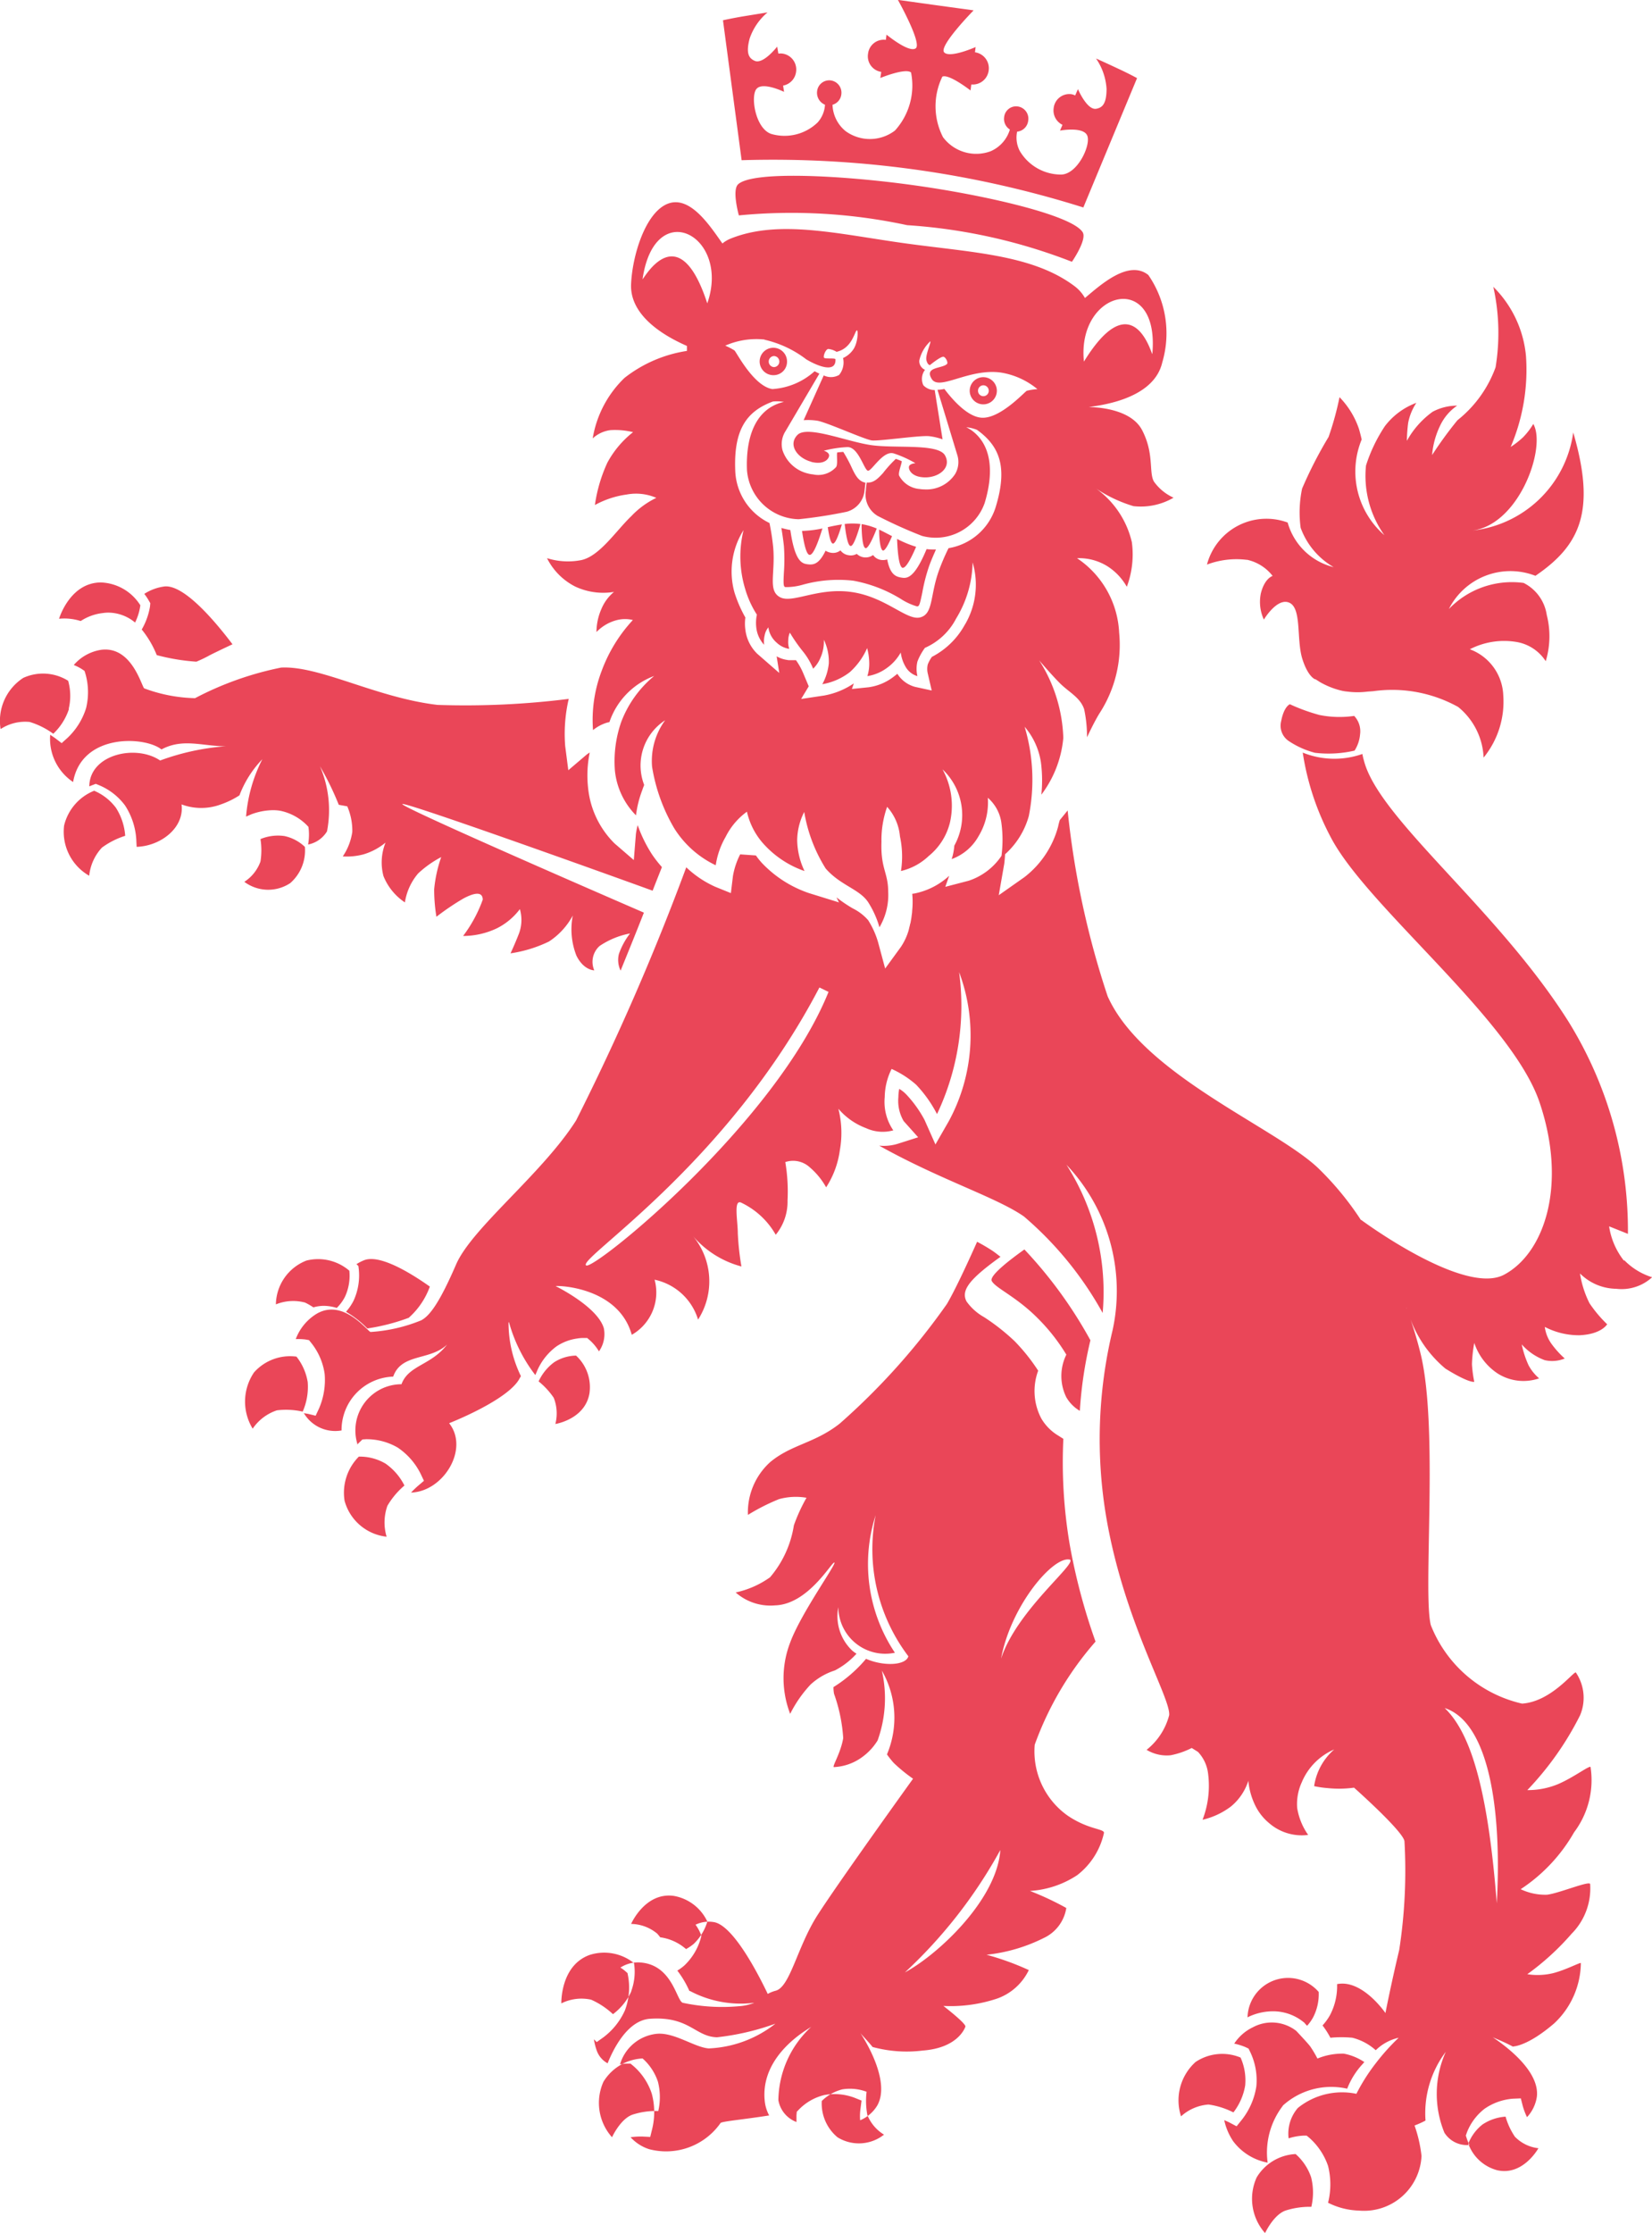 <svg xmlns="http://www.w3.org/2000/svg" xmlns:xlink="http://www.w3.org/1999/xlink" width="41.987" height="56.713" viewBox="0 0 41.987 56.713">
  <defs>
    <clipPath id="clip-path">
      <path id="Path_31950" data-name="Path 31950" d="M0,28.837H41.987V-27.876H0Z" transform="translate(0 27.876)" fill="#ea4658"/>
    </clipPath>
  </defs>
  <g id="Group_16622" data-name="Group 16622" transform="translate(0 27.876)" opacity="0.999">
    <g id="Group_16621" data-name="Group 16621" transform="translate(0 -27.876)" clip-path="url(#clip-path)">
      <g id="Group_16620" data-name="Group 16620" transform="translate(0.001 0)">
        <path id="Path_31949" data-name="Path 31949" d="M10,4.845a.348.348,0,1,1,.336-.346A.341.341,0,0,1,10,4.845m0-.486a.141.141,0,0,0,0,.281.14.14,0,0,0,0-.281m5.324,1.227a.345.345,0,0,1,0-.69.345.345,0,0,1,0,.69m0-.484a.138.138,0,0,0-.134.14.136.136,0,1,0,.273,0,.138.138,0,0,0-.138-.14M4.975,10.225a1.62,1.62,0,0,1-.739-.732,1.762,1.762,0,0,0,.871.049c.466-.1.883-.745,1.27-1.115a2.172,2.172,0,0,1,.637-.466,1.3,1.3,0,0,0-.751-.085,2.347,2.347,0,0,0-.81.267A3.833,3.833,0,0,1,5.77,7.067a2.486,2.486,0,0,1,.653-.775,1.947,1.947,0,0,0-.574-.051.816.816,0,0,0-.452.21,2.753,2.753,0,0,1,.81-1.538,3.4,3.4,0,0,1,1.585-.684s0-.045,0-.126c-.338-.151-1.449-.661-1.42-1.558C6.4,1.83,6.722.746,7.282.5,7.866.246,8.388,1.072,8.694,1.5a.788.788,0,0,1,.214-.126c1.235-.494,2.744-.11,4.441.124S16.6,1.784,17.664,2.6a.979.979,0,0,1,.244.285c.4-.336,1.113-.983,1.611-.584a2.607,2.607,0,0,1,.354,2.22c-.226.979-1.7,1.1-1.864,1.135,0,0,1.038-.016,1.351.584s.167,1.066.3,1.306a1.24,1.24,0,0,0,.5.411,1.651,1.651,0,0,1-1.021.214,3.555,3.555,0,0,1-1.027-.5A2.325,2.325,0,0,1,19.1,9.087a2.344,2.344,0,0,1-.128,1.133,1.474,1.474,0,0,0-.492-.521,1.362,1.362,0,0,0-.773-.205,2.411,2.411,0,0,1,1.07,1.89,3.187,3.187,0,0,1-.5,2.051c-.14.226-.317.608-.317.608a3.271,3.271,0,0,0-.073-.716c-.108-.315-.407-.433-.657-.7-.187-.189-.486-.539-.486-.539a3.878,3.878,0,0,1,.614,1.971A2.808,2.808,0,0,1,16.8,15.5a3.569,3.569,0,0,0-.01-.814,1.8,1.8,0,0,0-.415-.911,4.705,4.705,0,0,1,.106,2.268,2.035,2.035,0,0,1-.7,1.052,3.2,3.2,0,0,0,0-.9,1.027,1.027,0,0,0-.342-.616,1.647,1.647,0,0,1-.236.977,1.281,1.281,0,0,1-.682.58,1.508,1.508,0,0,0,.067-.342,1.6,1.6,0,0,0-.3-1.937,1.914,1.914,0,0,1,.191,1.341,1.575,1.575,0,0,1-.541.859,1.525,1.525,0,0,1-.706.382,2.411,2.411,0,0,0-.026-.879,1.289,1.289,0,0,0-.326-.751,2.527,2.527,0,0,0-.144.891c-.022.684.169.773.171,1.261a1.611,1.611,0,0,1-.222.907,2.425,2.425,0,0,0-.291-.643c-.224-.33-.7-.419-1.076-.85a3.906,3.906,0,0,1-.545-1.436,1.624,1.624,0,0,0-.179.714,1.884,1.884,0,0,0,.187.787,2.506,2.506,0,0,1-1-.645,1.814,1.814,0,0,1-.464-.863,1.755,1.755,0,0,0-.541.639,2.028,2.028,0,0,0-.252.722,2.523,2.523,0,0,1-1.054-.938,4.473,4.473,0,0,1-.564-1.565,1.749,1.749,0,0,1,.332-1.18,1.369,1.369,0,0,0-.533,1.642c-.014.041-.031.079-.045.124a2.766,2.766,0,0,0-.163.649,1.886,1.886,0,0,1-.535-1.129,3.037,3.037,0,0,1,.159-1.241,2.8,2.8,0,0,1,.838-1.17,1.9,1.9,0,0,0-1.137,1.172c-.024.006-.045.008-.069.016a1.029,1.029,0,0,0-.348.187,3.5,3.5,0,0,1,.222-1.51,3.859,3.859,0,0,1,.791-1.286A.846.846,0,0,0,6,11.069a1.1,1.1,0,0,0-.507.3,1.463,1.463,0,0,1,.126-.588,1.116,1.116,0,0,1,.319-.431,1.682,1.682,0,0,1-.968-.128M19.621,4.3c.189-2.136-1.927-1.609-1.739.2,1.286-2.085,1.744-.057,1.739-.2M14.86,11.177A2,2,0,0,0,15.053,9.6a2.832,2.832,0,0,1-.419,1.426,1.632,1.632,0,0,1-.793.745,1.479,1.479,0,0,0-.191.348.805.805,0,0,0,0,.37.511.511,0,0,1-.3-.236.949.949,0,0,1-.124-.364,1.2,1.2,0,0,1-.362.4,1.133,1.133,0,0,1-.486.2,1.058,1.058,0,0,0,.047-.356,1.52,1.52,0,0,0-.053-.356,1.781,1.781,0,0,1-.439.61,1.574,1.574,0,0,1-.7.307,1.393,1.393,0,0,0,.165-.529,1.276,1.276,0,0,0-.126-.6,1.012,1.012,0,0,1-.09.466A.81.81,0,0,1,11,12.3a1.785,1.785,0,0,0-.246-.421,4.1,4.1,0,0,1-.346-.494.5.5,0,0,0-.041.2.549.549,0,0,0,.026.212.6.6,0,0,1-.319-.157.616.616,0,0,1-.212-.389.436.436,0,0,0-.094.2.663.663,0,0,0-.014.242.764.764,0,0,1-.2-.446.987.987,0,0,1,.016-.319,2.5,2.5,0,0,1-.3-.661,2.822,2.822,0,0,1-.039-1.487A1.977,1.977,0,0,0,9,10.363,3.266,3.266,0,0,0,9.277,11a1.122,1.122,0,0,0,0,.309,1.02,1.02,0,0,0,.3.61l.562.49-.067-.423a.751.751,0,0,0,.269.092.23.23,0,0,0,.043.006l.179,0a1.656,1.656,0,0,1,.185.332l.14.332-.193.321.582-.087a1.96,1.96,0,0,0,.757-.309l-.049.142.423-.043a1.338,1.338,0,0,0,.614-.25c.041-.031.081-.061.118-.092a.768.768,0,0,0,.45.332l.423.092-.1-.433a.492.492,0,0,1,0-.228A.862.862,0,0,1,14.018,12a2,2,0,0,0,.842-.826M9.766,3.94a1.967,1.967,0,0,0-1,.155A1.655,1.655,0,0,1,9,4.217c.051.045.486.905.962.981a1.768,1.768,0,0,0,1.074-.452c.006,0,.053.028.122.061L10.3,6.263a.607.607,0,0,0-.079.488.9.9,0,0,0,.657.594.653.653,0,0,0,.118.02.61.61,0,0,0,.584-.183c.053-.057.012-.307.031-.374.053-.006.108-.012.155-.014A3.647,3.647,0,0,1,12,7.236c.079.159.157.307.33.34-.008.067-.016.14-.024.2a.618.618,0,0,1-.456.539,12.03,12.03,0,0,1-1.217.189A1.35,1.35,0,0,1,9.318,7.258c-.033-.836.212-1.477.793-1.691a1.026,1.026,0,0,1,.146-.043,1.058,1.058,0,0,0-.279-.01c-.677.248-1,.722-.958,1.756A1.533,1.533,0,0,0,9.89,8.6a5.989,5.989,0,0,1,.094.614c.059.667-.142,1.1.173,1.27s.966-.256,1.827-.13,1.388.724,1.729.645.256-.547.476-1.17a5.528,5.528,0,0,1,.252-.59,1.512,1.512,0,0,0,1.2-1.05c.3-.987.116-1.53-.476-1.955a1.019,1.019,0,0,0-.273-.067,1.377,1.377,0,0,1,.134.079c.507.368.574,1.054.332,1.849a1.32,1.32,0,0,1-1.593.832,11.816,11.816,0,0,1-1.125-.507.63.63,0,0,1-.3-.649c0-.057.012-.128.022-.2.175.018.289-.106.409-.234a3.189,3.189,0,0,1,.33-.366,1.535,1.535,0,0,1,.151.059c0,.071-.1.3-.065.37a.646.646,0,0,0,.519.336.734.734,0,0,0,.12.01.868.868,0,0,0,.783-.391.6.6,0,0,0,.051-.494l-.5-1.644a.947.947,0,0,0,.175-.022c.151.2.543.684.92.728.476.059,1.117-.653,1.176-.682A1.47,1.47,0,0,1,16.7,5.2a1.94,1.94,0,0,0-.926-.421c-.82-.116-1.567.474-1.76.163s.252-.26.385-.378c.037-.028-.016-.157-.079-.185s-.352.21-.352.21-.061,0-.09-.128.126-.458.1-.476a.944.944,0,0,0-.281.492.242.242,0,0,0,.146.232A.381.381,0,0,0,13.8,5.1a.384.384,0,0,0,.289.122l.2,1.253a1.528,1.528,0,0,0-.328-.079c-.226-.031-1.284.13-1.471.106S11.32,6.03,11.094,6a1.641,1.641,0,0,0-.336-.012l.511-1.137a.416.416,0,0,0,.391-.012.5.5,0,0,0,.1-.429.633.633,0,0,0,.264-.224c.118-.177.122-.49.087-.48s-.087.238-.234.387a.547.547,0,0,1-.283.159.491.491,0,0,0-.21-.073c-.067.008-.134.183-.108.222s.291,0,.291.043c.016.354-.444.177-.741,0a2.755,2.755,0,0,0-1.064-.5M6.665,2.4c-.037.136.881-1.723,1.644.621C8.909,1.31,6.978.276,6.665,2.4M10.95,7.047c.352.09.47-.1.454-.177s-.134-.106-.134-.106a2.869,2.869,0,0,1,.6-.092c.283-.008.427.588.523.6s.385-.525.657-.439a2.8,2.8,0,0,1,.549.248s-.122.006-.157.069.033.283.393.291.688-.246.517-.557-1.253-.173-1.876-.262-1.63-.511-1.876-.258,0,.588.352.68m1.573,2.368a.325.325,0,0,1-.417-.028.3.3,0,0,1-.2.035.309.309,0,0,1-.214-.124.3.3,0,0,1-.236.061.355.355,0,0,1-.142-.053c-.165.342-.307.364-.45.346s-.328-.051-.446-.871a1.843,1.843,0,0,1-.228-.053c.026.155.049.313.065.464a4.705,4.705,0,0,1,0,.661c-.014.256-.014.354.022.372,0,0,.008.006.024.006a1.538,1.538,0,0,0,.441-.063,3.37,3.37,0,0,1,1.276-.1,3.508,3.508,0,0,1,1.206.462,1.557,1.557,0,0,0,.407.189l.026,0c.043-.01.063-.1.116-.354a4.53,4.53,0,0,1,.161-.635c.051-.151.118-.3.185-.454a1.553,1.553,0,0,1-.238-.01c-.319.767-.507.747-.649.722s-.279-.083-.352-.46a.356.356,0,0,1-.149.014.3.3,0,0,1-.21-.126M13.55.02C11.717-.235,9.45-.349,9.09,0c-.157.153.022.787.022.787a13.954,13.954,0,0,1,4.276.248,14.032,14.032,0,0,1,4.189.93s.385-.555.275-.747C17.592.783,15.377.272,13.55.02m4.315.57L19.232-2.7s-.2-.11-.472-.236c-.321-.151-.57-.262-.57-.262a1.53,1.53,0,0,1,.267.769c0,.4-.118.484-.271.509-.232.026-.456-.5-.456-.5l-.071.161a.331.331,0,0,0-.1-.033.4.4,0,0,0-.446.352.406.406,0,0,0,.224.427l-.063.146s.584-.108.69.122-.24.989-.663.995a1.219,1.219,0,0,1-1.05-.6.737.737,0,0,1-.067-.49.314.314,0,0,0,.281-.275A.313.313,0,0,0,16.2-1.98a.305.305,0,0,0-.346.273A.317.317,0,0,0,16-1.394a.871.871,0,0,1-.488.551A1.054,1.054,0,0,1,14.3-1.2a1.72,1.72,0,0,1-.016-1.538c.169-.075.716.352.716.352l.02-.153a.406.406,0,0,0,.441-.354.409.409,0,0,0-.342-.462h-.006l.016-.134s-.659.293-.8.134.749-1.066.749-1.066l-.962-.132-.962-.134s.627,1.119.45,1.233-.739-.35-.739-.35l-.018.132a.009.009,0,0,1-.006,0,.4.4,0,0,0-.446.354.4.4,0,0,0,.336.46l-.024.155s.637-.262.781-.14a1.7,1.7,0,0,1-.409,1.475,1.05,1.05,0,0,1-1.255.014.9.9,0,0,1-.332-.669.311.311,0,0,0,.224-.262.314.314,0,0,0-.267-.356.31.31,0,0,0-.348.269.327.327,0,0,0,.2.348.735.735,0,0,1-.189.452,1.211,1.211,0,0,1-1.166.293C9.536-1.4,9.4-2.237,9.56-2.426s.7.075.7.075l-.024-.159a.406.406,0,0,0,.33-.35.408.408,0,0,0-.34-.462.4.4,0,0,0-.11,0L10.085-3.5s-.35.454-.568.362c-.142-.061-.234-.177-.132-.564a1.491,1.491,0,0,1,.456-.667l-.616.1c-.291.049-.517.1-.517.1L9.182-.615a26.286,26.286,0,0,1,8.683,1.2M12.775,9.3c.057.006.153-.187.23-.366-.112-.057-.22-.116-.328-.167,0,.216.026.521.1.533m.5.437c.085.01.226-.267.34-.533a2.83,2.83,0,0,1-.484-.2c.012.317.045.72.144.736m-.946-.5c.073.01.205-.293.285-.5a1.682,1.682,0,0,0-.385-.112c0,.21.02.6.1.608m-.378-.053c.075.014.193-.358.248-.557a1.523,1.523,0,0,0-.4,0c.026.22.073.547.149.557m-1.042.226c.1.016.234-.368.328-.671a2.872,2.872,0,0,1-.519.063c.043.291.106.6.191.608m.592-.287c.071.012.169-.283.23-.486-.12.018-.238.043-.358.069.028.2.071.409.128.417M-3,14.6a3.884,3.884,0,0,0-.413,1.457L-3.283,16a1.631,1.631,0,0,1,.545-.106,1.085,1.085,0,0,1,.2.016,1.334,1.334,0,0,1,.649.344l.061.063.01.087a1.487,1.487,0,0,1-.018.362.722.722,0,0,0,.48-.334,2.811,2.811,0,0,0-.179-1.654,7.3,7.3,0,0,1,.478.979l.216.039a1.556,1.556,0,0,1,.128.647,1.484,1.484,0,0,1-.242.625,1.637,1.637,0,0,0,.523-.051,1.587,1.587,0,0,0,.564-.3,1.349,1.349,0,0,0-.053.85,1.452,1.452,0,0,0,.545.669A1.477,1.477,0,0,1,.961,17.5a2.676,2.676,0,0,1,.586-.415,3.44,3.44,0,0,0-.179.816,4.254,4.254,0,0,0,.057.7,6.5,6.5,0,0,1,.686-.464c.271-.144.486-.187.492.028a3.468,3.468,0,0,1-.5.924,2.008,2.008,0,0,0,.869-.2,1.67,1.67,0,0,0,.574-.482.983.983,0,0,1-.02.612c-.108.281-.218.511-.218.511a3.347,3.347,0,0,0,.977-.3,1.809,1.809,0,0,0,.606-.661,1.828,1.828,0,0,0,.092,1.019c.185.376.454.374.454.374a.541.541,0,0,1,.134-.618,2.063,2.063,0,0,1,.775-.319,1.852,1.852,0,0,0-.283.521.628.628,0,0,0,.043.423c.216-.529.423-1.04.592-1.473-1.617-.7-6.15-2.675-6.14-2.757s5.039,1.719,6.362,2.2c.1-.258.183-.462.236-.6A2.987,2.987,0,0,1,6.9,17.01a3.52,3.52,0,0,1-.36-.736,1.888,1.888,0,0,0-.045.226l-.053.661-.49-.423a2.3,2.3,0,0,1-.671-1.4,2.876,2.876,0,0,1,.041-.909.78.78,0,0,0-.083.057l-.462.393-.079-.612a3.9,3.9,0,0,1,.09-1.2,21.047,21.047,0,0,1-3.334.153c-1.56-.183-2.991-1-3.977-.948a8.155,8.155,0,0,0-2.187.777,3.936,3.936,0,0,1-1.294-.25c-.079-.1-.328-1.072-1.088-.979a1.149,1.149,0,0,0-.7.387,1.172,1.172,0,0,1,.2.1l.073.049.026.083a1.708,1.708,0,0,1,.014.863,1.76,1.76,0,0,1-.472.755l-.149.134-.159-.122s-.055-.039-.132-.09a1.318,1.318,0,0,0,.582,1.2c.216-1.243,1.823-1.166,2.246-.828.547-.293,1.042-.079,1.634-.081a6.135,6.135,0,0,0-1.668.362c-.606-.413-1.772-.165-1.8.637v.02c.049-.02.077-.031.083-.033l.081-.031.081.033a1.573,1.573,0,0,1,.665.519,1.789,1.789,0,0,1,.283.848l.01.2c.614-.02,1.219-.486,1.141-1.078a1.428,1.428,0,0,0,1,0,2.163,2.163,0,0,0,.472-.23A2.7,2.7,0,0,1-3,14.6M5.318,30.679a1.088,1.088,0,0,0-.344-.932,1.065,1.065,0,0,0-.557.169,1.261,1.261,0,0,0-.395.486,1.9,1.9,0,0,1,.385.417,1.081,1.081,0,0,1,.041.665s.775-.12.871-.806M-1.914,28.4a1.641,1.641,0,0,1,.212.122.976.976,0,0,1,.262-.039,1.155,1.155,0,0,1,.332.053A1.09,1.09,0,0,0-.9,28.254a1.274,1.274,0,0,0,.112-.663,1.218,1.218,0,0,0-1.09-.258,1.215,1.215,0,0,0-.777,1.113,1.174,1.174,0,0,1,.745-.045m1.575.657a5.158,5.158,0,0,0,1.056-.271,1.943,1.943,0,0,0,.537-.793c-.545-.385-1.288-.82-1.672-.669a1.092,1.092,0,0,0-.193.1l.049.047.01.083a1.531,1.531,0,0,1-.134.8,1.322,1.322,0,0,1-.191.279,2.53,2.53,0,0,1,.519.4.2.2,0,0,1,.02.018m.458,3.434a1.284,1.284,0,0,0-.671-.173,1.3,1.3,0,0,0-.362,1.123,1.247,1.247,0,0,0,1.068.911,1.269,1.269,0,0,1,.02-.785,2.01,2.01,0,0,1,.433-.515,1.493,1.493,0,0,0-.488-.562m-1.969-2.057a1.41,1.41,0,0,0-.287-.655,1.228,1.228,0,0,0-1.078.4,1.318,1.318,0,0,0-.035,1.43,1.2,1.2,0,0,1,.616-.466,1.924,1.924,0,0,1,.655.033,1.555,1.555,0,0,0,.128-.743M22.933,48.8a1.831,1.831,0,0,1,1.64-.433,1.967,1.967,0,0,1,.387-.621c.016-.018.031-.037.049-.055a1.4,1.4,0,0,0-.521-.214,1.667,1.667,0,0,0-.671.124,2.871,2.871,0,0,0-.187-.313c-.085-.108-.354-.391-.354-.391a1.013,1.013,0,0,0-1.1-.09,1.168,1.168,0,0,0-.474.415,1.565,1.565,0,0,1,.277.085l.087.041.045.092a1.659,1.659,0,0,1,.153.869,1.815,1.815,0,0,1-.36.836l-.142.177-.2-.106-.114-.051a1.53,1.53,0,0,0,.228.537,1.418,1.418,0,0,0,.875.543,1.947,1.947,0,0,1,.389-1.447m.529-2.12.016.014a.871.871,0,0,0,.069.077,1.147,1.147,0,0,0,.151-.21,1.282,1.282,0,0,0,.144-.649,1.03,1.03,0,0,0-1.809.647.115.115,0,0,1,.026-.016,1.468,1.468,0,0,1,.614-.14,1.227,1.227,0,0,1,.787.277M28.845,49.6a1.74,1.74,0,0,1-.246-.523,1.193,1.193,0,0,0-.588.2,1.152,1.152,0,0,0-.36.486,1.073,1.073,0,0,0,.728.673c.661.157,1.054-.557,1.054-.557a.987.987,0,0,1-.588-.283m-6.864-1.32a1.408,1.408,0,0,0-.118-.7,1.218,1.218,0,0,0-1.143.112,1.312,1.312,0,0,0-.37,1.381,1.164,1.164,0,0,1,.7-.3,2.019,2.019,0,0,1,.631.2,1.527,1.527,0,0,0,.3-.688m1.28,1.746a1.224,1.224,0,0,0-.989.594,1.312,1.312,0,0,0,.214,1.414s.212-.466.523-.574a2.02,2.02,0,0,1,.653-.094,1.584,1.584,0,0,0-.006-.751,1.368,1.368,0,0,0-.395-.59M22.025,9.533a1.13,1.13,0,0,1,.653.411s-.205.057-.3.446a1.074,1.074,0,0,0,.077.663s.34-.572.651-.427.177.909.321,1.406c.122.4.273.511.328.537l.014,0,.108.069a2.054,2.054,0,0,0,.535.216,1.01,1.01,0,0,0,.169.028,2.022,2.022,0,0,0,.511,0l.142-.01a3.461,3.461,0,0,1,2.159.4,1.751,1.751,0,0,1,.647,1.286,2.244,2.244,0,0,0,.5-1.577,1.3,1.3,0,0,0-.85-1.174,1.9,1.9,0,0,1,1.164-.189,1.1,1.1,0,0,1,.765.492,2.182,2.182,0,0,0,.026-1.174,1.087,1.087,0,0,0-.588-.814,2.22,2.22,0,0,0-1.9.663,1.752,1.752,0,0,1,2.2-.844C30.5,9.163,30.9,8.29,30.318,6.3a2.905,2.905,0,0,1-2.651,2.5c1.253-.067,1.982-2.118,1.636-2.716a1.8,1.8,0,0,1-.26.338,2.214,2.214,0,0,1-.315.246,4.986,4.986,0,0,0,.389-2.311,2.839,2.839,0,0,0-.83-1.756,5.39,5.39,0,0,1,.057,2.045,3.032,3.032,0,0,1-.968,1.343,9.92,9.92,0,0,0-.645.885,2.1,2.1,0,0,1,.208-.755,1.26,1.26,0,0,1,.429-.5,1.327,1.327,0,0,0-.623.155,2.248,2.248,0,0,0-.655.739,3.991,3.991,0,0,1,.033-.458,1.4,1.4,0,0,1,.208-.507,1.784,1.784,0,0,0-.8.592,4,4,0,0,0-.48,1,2.6,2.6,0,0,0,.468,1.77,2.139,2.139,0,0,1-.578-2.431c-.02-.092-.045-.187-.071-.275a2.132,2.132,0,0,0-.492-.8A7.618,7.618,0,0,1,24.1,6.414a10.706,10.706,0,0,0-.673,1.312,2.934,2.934,0,0,0-.037.995,1.9,1.9,0,0,0,.84,1,1.614,1.614,0,0,1-1.17-1.133,1.562,1.562,0,0,0-2.051,1.068,2.128,2.128,0,0,1,1.017-.12M24.748,13.5a2.6,2.6,0,0,1-.881-.024,4.8,4.8,0,0,1-.751-.273s-.149.053-.22.425a.469.469,0,0,0,.2.515,2.19,2.19,0,0,0,.657.293,2.934,2.934,0,0,0,1.007-.055.892.892,0,0,0,.14-.411.567.567,0,0,0-.149-.47m6.866,13.826a1.687,1.687,0,0,0,.706.431,1.148,1.148,0,0,1-.913.293,1.328,1.328,0,0,1-.92-.389,2.536,2.536,0,0,0,.242.757,3.3,3.3,0,0,0,.448.533s-.142.254-.7.279a1.873,1.873,0,0,1-.885-.212.951.951,0,0,0,.171.431,2.386,2.386,0,0,0,.336.372.841.841,0,0,1-.511.041,1.445,1.445,0,0,1-.582-.4,2.454,2.454,0,0,0,.175.533,1.155,1.155,0,0,0,.267.33,1.227,1.227,0,0,1-1.042-.116,1.49,1.49,0,0,1-.606-.785,3.539,3.539,0,0,0-.059.541,3.057,3.057,0,0,0,.059.448s-.124.043-.734-.336a3,3,0,0,1-.932-1.383,10.473,10.473,0,0,1,.305,1.019c.456,1.892.049,6.053.256,6.879a3.277,3.277,0,0,0,2.319,1.994c.736-.047,1.306-.818,1.367-.791a1.141,1.141,0,0,1,.108,1.088,7.79,7.79,0,0,1-1.341,1.9,2,2,0,0,0,.779-.151c.393-.167.791-.474.828-.437a2.2,2.2,0,0,1-.417,1.658,4.252,4.252,0,0,1-1.359,1.447,1.452,1.452,0,0,0,.671.14c.3-.035,1.068-.358,1.095-.273a1.635,1.635,0,0,1-.472,1.265,6.573,6.573,0,0,1-1.125,1.027,1.683,1.683,0,0,0,.661-.028c.334-.087.69-.281.7-.254a2.131,2.131,0,0,1-.677,1.53c-.682.586-1.038.586-1.038.586s0,0-.006.008c-.248-.132-.466-.214-.521-.242.3.2,1.19.842,1.125,1.5a.965.965,0,0,1-.252.531,1.792,1.792,0,0,1-.106-.277l-.051-.2-.2.008a1.466,1.466,0,0,0-.722.256,1.407,1.407,0,0,0-.448.6l-.028.081.028.085a1.305,1.305,0,0,0,.065.153.676.676,0,0,1-.637-.311,2.6,2.6,0,0,1,.035-2.055,2.586,2.586,0,0,0-.515,1.746,2.336,2.336,0,0,1-.279.126,3.45,3.45,0,0,1,.177.773,1.462,1.462,0,0,1-1.587,1.388,1.855,1.855,0,0,1-.789-.2l.01-.037a1.918,1.918,0,0,0-.01-.9,1.684,1.684,0,0,0-.474-.71l-.069-.057h-.085a1.49,1.49,0,0,0-.374.069,1,1,0,0,1,.234-.771,1.786,1.786,0,0,1,1.489-.36,4.769,4.769,0,0,1,.49-.773,5.542,5.542,0,0,1,.584-.651,1.2,1.2,0,0,0-.582.317,1.4,1.4,0,0,0-.594-.317,2.914,2.914,0,0,0-.559,0,2.089,2.089,0,0,0-.2-.313,1.362,1.362,0,0,0,.189-.26,1.579,1.579,0,0,0,.181-.789c.641-.13,1.229.734,1.229.734s.144-.739.35-1.6a13.205,13.205,0,0,0,.134-2.759c-.018-.244-1.282-1.365-1.282-1.365a2.831,2.831,0,0,1-.682.01,2.469,2.469,0,0,1-.332-.049,1.526,1.526,0,0,1,.511-.932,1.563,1.563,0,0,0-.826.836,1.322,1.322,0,0,0-.116.651,1.64,1.64,0,0,0,.279.684,1.267,1.267,0,0,1-.993-.3,1.347,1.347,0,0,1-.368-.482,1.782,1.782,0,0,1-.159-.594,1.392,1.392,0,0,1-.444.655,1.906,1.906,0,0,1-.72.336,2.4,2.4,0,0,0,.14-1.176.965.965,0,0,0-.256-.547l-.159-.1a2.033,2.033,0,0,1-.537.185.986.986,0,0,1-.61-.138,1.658,1.658,0,0,0,.574-.881c.037-.446-1.135-2.356-1.593-4.989a11.854,11.854,0,0,1,.155-4.791A4.661,4.661,0,0,0,17.438,24.9a6.006,6.006,0,0,1,.92,3.764,8.854,8.854,0,0,0-2-2.45c-.69-.484-2.134-.934-3.68-1.8a.985.985,0,0,0,.108.006,1.186,1.186,0,0,0,.364-.053l.519-.165L13.3,23.79a1.018,1.018,0,0,1-.134-.608,1.121,1.121,0,0,1,.022-.21.857.857,0,0,1,.175.138,2.993,2.993,0,0,1,.468.651l.277.623.34-.592a4.571,4.571,0,0,0,.262-3.784,6.422,6.422,0,0,1-.562,3.605,3.221,3.221,0,0,0-.531-.747,2.476,2.476,0,0,0-.623-.4,1.647,1.647,0,0,0-.175.714,1.28,1.28,0,0,0,.218.846,1.012,1.012,0,0,1-.69-.055,1.718,1.718,0,0,1-.706-.494,2.483,2.483,0,0,1,.037,1.056,2.289,2.289,0,0,1-.348.94,1.845,1.845,0,0,0-.415-.507.625.625,0,0,0-.623-.134,4.473,4.473,0,0,1,.057.975,1.321,1.321,0,0,1-.3.871,1.988,1.988,0,0,0-.883-.818c-.193-.081-.081.468-.081.781a6.842,6.842,0,0,0,.092.842,2.445,2.445,0,0,1-1.255-.8,1.8,1.8,0,0,1,.153,2.15A1.473,1.473,0,0,0,6.97,27.819a1.238,1.238,0,0,1-.58,1.4c-.33-1.184-1.8-1.255-1.935-1.237.2.1,1.08.574,1.225,1.07a.76.76,0,0,1-.124.588,1.22,1.22,0,0,0-.228-.279L5.257,29.3H5.176a.832.832,0,0,0-.167.012,1.255,1.255,0,0,0-.531.2,1.519,1.519,0,0,0-.484.6l-.055.13a3.888,3.888,0,0,1-.669-1.341l-.012,0a3.091,3.091,0,0,0,.315,1.369.426.426,0,0,0-.033.055c-.287.553-1.792,1.139-1.792,1.139.517.651-.142,1.735-.968,1.762a2.407,2.407,0,0,1,.175-.169l.153-.13-.085-.179a1.727,1.727,0,0,0-.582-.665,1.569,1.569,0,0,0-.81-.212l-.087.006-.063.061a.747.747,0,0,0-.067.069c0-.008,0-.016,0-.024A1.174,1.174,0,0,1,.537,30.474c.179-.486.755-.478,1.158-1.007-.433.415-1.158.214-1.369.814A1.357,1.357,0,0,0-.986,31.648a.926.926,0,0,1-.958-.439l.108.018.191.047.085-.181a1.816,1.816,0,0,0,.144-.883,1.621,1.621,0,0,0-.342-.787l-.055-.069-.087-.016a1.561,1.561,0,0,0-.25-.01,1.273,1.273,0,0,1,.527-.641c.663-.393,1.263.4,1.371.46a4.087,4.087,0,0,0,1.288-.295c.232-.12.486-.49.889-1.42s2.187-2.3,3.05-3.658a62.492,62.492,0,0,0,2.8-6.429,2.63,2.63,0,0,0,.736.494L8.909,18l.053-.437a1.928,1.928,0,0,1,.183-.547l.4.028a1.859,1.859,0,0,0,.151.189A2.954,2.954,0,0,0,10.893,18l.763.236-.063-.128a3.591,3.591,0,0,0,.411.279,1.26,1.26,0,0,1,.393.3,2.155,2.155,0,0,1,.254.564l.179.665.4-.549a1.525,1.525,0,0,0,.2-.433c.008-.037.018-.077.028-.116a.339.339,0,0,1,.016-.061c.006-.033.012-.069.018-.1s.01-.077.016-.118.008-.057.008-.085a2.151,2.151,0,0,0,.012-.236,1.965,1.965,0,0,0-.01-.2l.057-.008a1.837,1.837,0,0,0,.883-.45l-.1.281.594-.155a1.612,1.612,0,0,0,.907-.751c.008-.01.014-.024.024-.037-.006.212-.026.354-.026.356l-.14.8.651-.458a2.408,2.408,0,0,0,.857-1.282c.012-.057.026-.112.043-.167l.2-.246a22.023,22.023,0,0,0,1.017,4.72c.887,1.984,4.234,3.316,5.34,4.354a7.633,7.633,0,0,1,1.1,1.333l0-.01s2.612,1.939,3.636,1.394,1.613-2.277.9-4.38-4.378-4.962-5.3-6.72a6.709,6.709,0,0,1-.718-2.161,2.141,2.141,0,0,0,1.516.035c.01.055.022.11.039.167.378,1.481,3.383,3.756,5.194,6.622a10.073,10.073,0,0,1,1.516,5.4l-.478-.191a1.849,1.849,0,0,0,.376.871m-26.375.122c.2.124,4.807-3.6,6.16-6.948l-.232-.112c-2.36,4.523-6.173,6.9-5.928,7.06M28.375,43.659c.138-2.48-.23-4.606-1.324-4.96.7.669,1.109,2.209,1.324,4.96M26.07,28.525a.53.53,0,0,1,.02.051c-.008-.022-.012-.039-.012-.039Zm-8.628,2.293a.951.951,0,0,0,.336.332,10.352,10.352,0,0,1,.269-1.792,11.18,11.18,0,0,0-1.678-2.307c-.338.24-.9.665-.83.8.1.185.614.391,1.164.942a4.824,4.824,0,0,1,.732.93,1.223,1.223,0,0,0,.008,1.1m.049,10.624c.515.34.893.315.9.419a1.854,1.854,0,0,1-.682,1.078,2.446,2.446,0,0,1-1.2.4,7.542,7.542,0,0,1,.924.433,1.013,1.013,0,0,1-.574.763,4.24,4.24,0,0,1-1.453.425,6.9,6.9,0,0,1,1.074.389,1.417,1.417,0,0,1-.8.722,3.723,3.723,0,0,1-1.371.189s.586.45.559.527-.23.543-1.084.606a3.311,3.311,0,0,1-1.274-.09v0c-.151-.185-.287-.317-.317-.364.2.3.759,1.272.437,1.847a.92.92,0,0,1-.437.378,1.383,1.383,0,0,1,.01-.3l.026-.2-.181-.073a1.435,1.435,0,0,0-.761-.069,1.341,1.341,0,0,0-.643.362l-.061.063-.008.09c0,.008,0,.069,0,.171a.725.725,0,0,1-.46-.555,2.576,2.576,0,0,1,.838-1.864c-.051.045-1.324.712-1.182,1.908a.973.973,0,0,0,.11.344c-.625.1-1.164.146-1.233.189a1.69,1.69,0,0,1-1.821.667A1.087,1.087,0,0,1,6.36,49.6a1.812,1.812,0,0,1,.256-.018h.043l.2.01.049-.2a1.8,1.8,0,0,0-.01-.9,1.586,1.586,0,0,0-.474-.708l-.067-.055H6.27a1.148,1.148,0,0,0-.179.02,1.091,1.091,0,0,1,.922-.775c.448-.051.975.346,1.335.37a2.938,2.938,0,0,0,1.693-.629,6.4,6.4,0,0,1-1.485.346c-.559-.016-.7-.537-1.7-.47-.584.037-.948.8-1.08,1.131a.59.59,0,0,1-.273-.315,1.46,1.46,0,0,1-.075-.295l.071.071.163-.116a1.746,1.746,0,0,0,.555-.692,1.637,1.637,0,0,0,.081-.859l-.016-.085-.065-.057a.866.866,0,0,0-.116-.083.819.819,0,0,1,.46-.132c.871.026.964,1,1.131,1.027a4.765,4.765,0,0,0,1.41.087,1.3,1.3,0,0,0,.4-.087c-.006,0-.01,0-.012,0a2.751,2.751,0,0,1-1.619-.3c-.006,0-.01,0-.016,0a2.51,2.51,0,0,0-.307-.519,1.17,1.17,0,0,0,.181-.132,1.521,1.521,0,0,0,.411-.677l.02-.081-.033-.075a1.124,1.124,0,0,0-.116-.2.77.77,0,0,1,.492-.061c.507.126,1.147,1.41,1.343,1.819a.816.816,0,0,1,.2-.081c.368-.094.547-1.107,1.058-1.91s2.435-3.475,2.435-3.475a4.139,4.139,0,0,1-.49-.4,2.261,2.261,0,0,1-.173-.218,2.4,2.4,0,0,0-.13-2.128,3.155,3.155,0,0,1-.108,1.774,1.469,1.469,0,0,1-.382.415,1.316,1.316,0,0,1-.732.262c-.039-.026.177-.36.24-.736a4.127,4.127,0,0,0-.234-1.129.956.956,0,0,1-.014-.167,3.488,3.488,0,0,0,.828-.718c.464.2,1.015.163,1.076-.065a4.5,4.5,0,0,1-.832-3.583,4.055,4.055,0,0,0,.49,3.493,1.192,1.192,0,0,1-1.438-1.158,1.2,1.2,0,0,0,.344,1.095.709.709,0,0,0,.118.087,1.958,1.958,0,0,1-.549.425,1.662,1.662,0,0,0-.618.358,3.169,3.169,0,0,0-.519.745,2.515,2.515,0,0,1,0-1.811c.277-.751,1.188-2.008,1.123-2.032s-.663,1.064-1.508,1.088a1.334,1.334,0,0,1-1-.328,2.367,2.367,0,0,0,.873-.385,2.661,2.661,0,0,0,.606-1.32,4.344,4.344,0,0,1,.321-.7,1.6,1.6,0,0,0-.7.035,5.254,5.254,0,0,0-.789.4,1.723,1.723,0,0,1,.566-1.341c.545-.452,1.129-.476,1.766-.977A17.194,17.194,0,0,0,14.4,28.435c.2-.34.494-.968.767-1.579a4.505,4.505,0,0,1,.407.24c.063.045.124.092.187.142-.8.574-1.007.854-.863,1.133a1.366,1.366,0,0,0,.448.4,5.371,5.371,0,0,1,.773.608,4.83,4.83,0,0,1,.6.751,1.494,1.494,0,0,0,.079,1.213,1.233,1.233,0,0,0,.437.439l.124.079a12.493,12.493,0,0,0,.163,2.692,15.3,15.3,0,0,0,.655,2.458,8.178,8.178,0,0,0-1.546,2.62,2,2,0,0,0,.85,1.809m-4.2,4c.842-.429,2.391-1.857,2.476-3.135A12.326,12.326,0,0,1,13.3,45.443m2.476-8c.4-1.221,1.921-2.4,1.752-2.513-.415-.108-1.5,1.156-1.752,2.513m-3.4,11.584a1.963,1.963,0,0,1-.018-.582,1.207,1.207,0,0,0-.618-.061,1.145,1.145,0,0,0-.521.295,1.116,1.116,0,0,0,.4.922,1.031,1.031,0,0,0,1.182-.067,1.039,1.039,0,0,1-.427-.507m-5.312-.087a1.577,1.577,0,0,0-.008-.753,1.367,1.367,0,0,0-.389-.588,1.235,1.235,0,0,0-.995.592A1.31,1.31,0,0,0,5.888,49.6s.212-.466.521-.574a1.927,1.927,0,0,1,.653-.092m-.686-3.044a1.42,1.42,0,0,0,.071-.712,1.211,1.211,0,0,0-1.129-.208C4.57,45.24,4.6,46.2,4.6,46.2a1.143,1.143,0,0,1,.757-.094,2,2,0,0,1,.555.368,1.485,1.485,0,0,0,.466-.58m.73-1.373a1.247,1.247,0,0,1,.661.3,1.171,1.171,0,0,0,.2-.136,1.315,1.315,0,0,0,.342-.562,1.16,1.16,0,0,0-.854-.653c-.73-.1-1.084.712-1.084.712a1.062,1.062,0,0,1,.663.246,1.181,1.181,0,0,1,.077.094M-3.458,17.713a1.015,1.015,0,0,0,1.168.033,1.1,1.1,0,0,0,.372-.92,1.081,1.081,0,0,0-.519-.275,1.162,1.162,0,0,0-.61.077,1.816,1.816,0,0,1,0,.57,1.032,1.032,0,0,1-.409.515M-7.273,15.4a1.271,1.271,0,0,0-.765.885A1.287,1.287,0,0,0-7.4,17.559a1.236,1.236,0,0,1,.323-.714,2.027,2.027,0,0,1,.592-.3,1.517,1.517,0,0,0-.236-.712,1.344,1.344,0,0,0-.549-.431m-.651-2.081a1.416,1.416,0,0,0-.014-.714,1.207,1.207,0,0,0-1.141-.073,1.3,1.3,0,0,0-.576,1.3,1.139,1.139,0,0,1,.739-.181,1.981,1.981,0,0,1,.6.3,1.524,1.524,0,0,0,.4-.633m.3-2.232a1.284,1.284,0,0,1,.551-.2,1.059,1.059,0,0,1,.136-.012,1.07,1.07,0,0,1,.692.252A1.393,1.393,0,0,0-6.1,10.69a1.236,1.236,0,0,0-1-.58c-.793,0-1.066.922-1.066.922a1.365,1.365,0,0,1,.541.055m1.558.222a1.727,1.727,0,0,0,.212-.586l.008-.087-.045-.077A1.212,1.212,0,0,0-6,10.4a1.246,1.246,0,0,1,.517-.189c.515-.047,1.331.948,1.725,1.469-.214.1-.409.193-.572.275a3.237,3.237,0,0,1-.346.167,5.23,5.23,0,0,1-1.007-.167,2.5,2.5,0,0,0-.376-.643" transform="translate(9.666 4.684)" fill="#ea4658"/>
      </g>
    </g>
  </g>
</svg>
